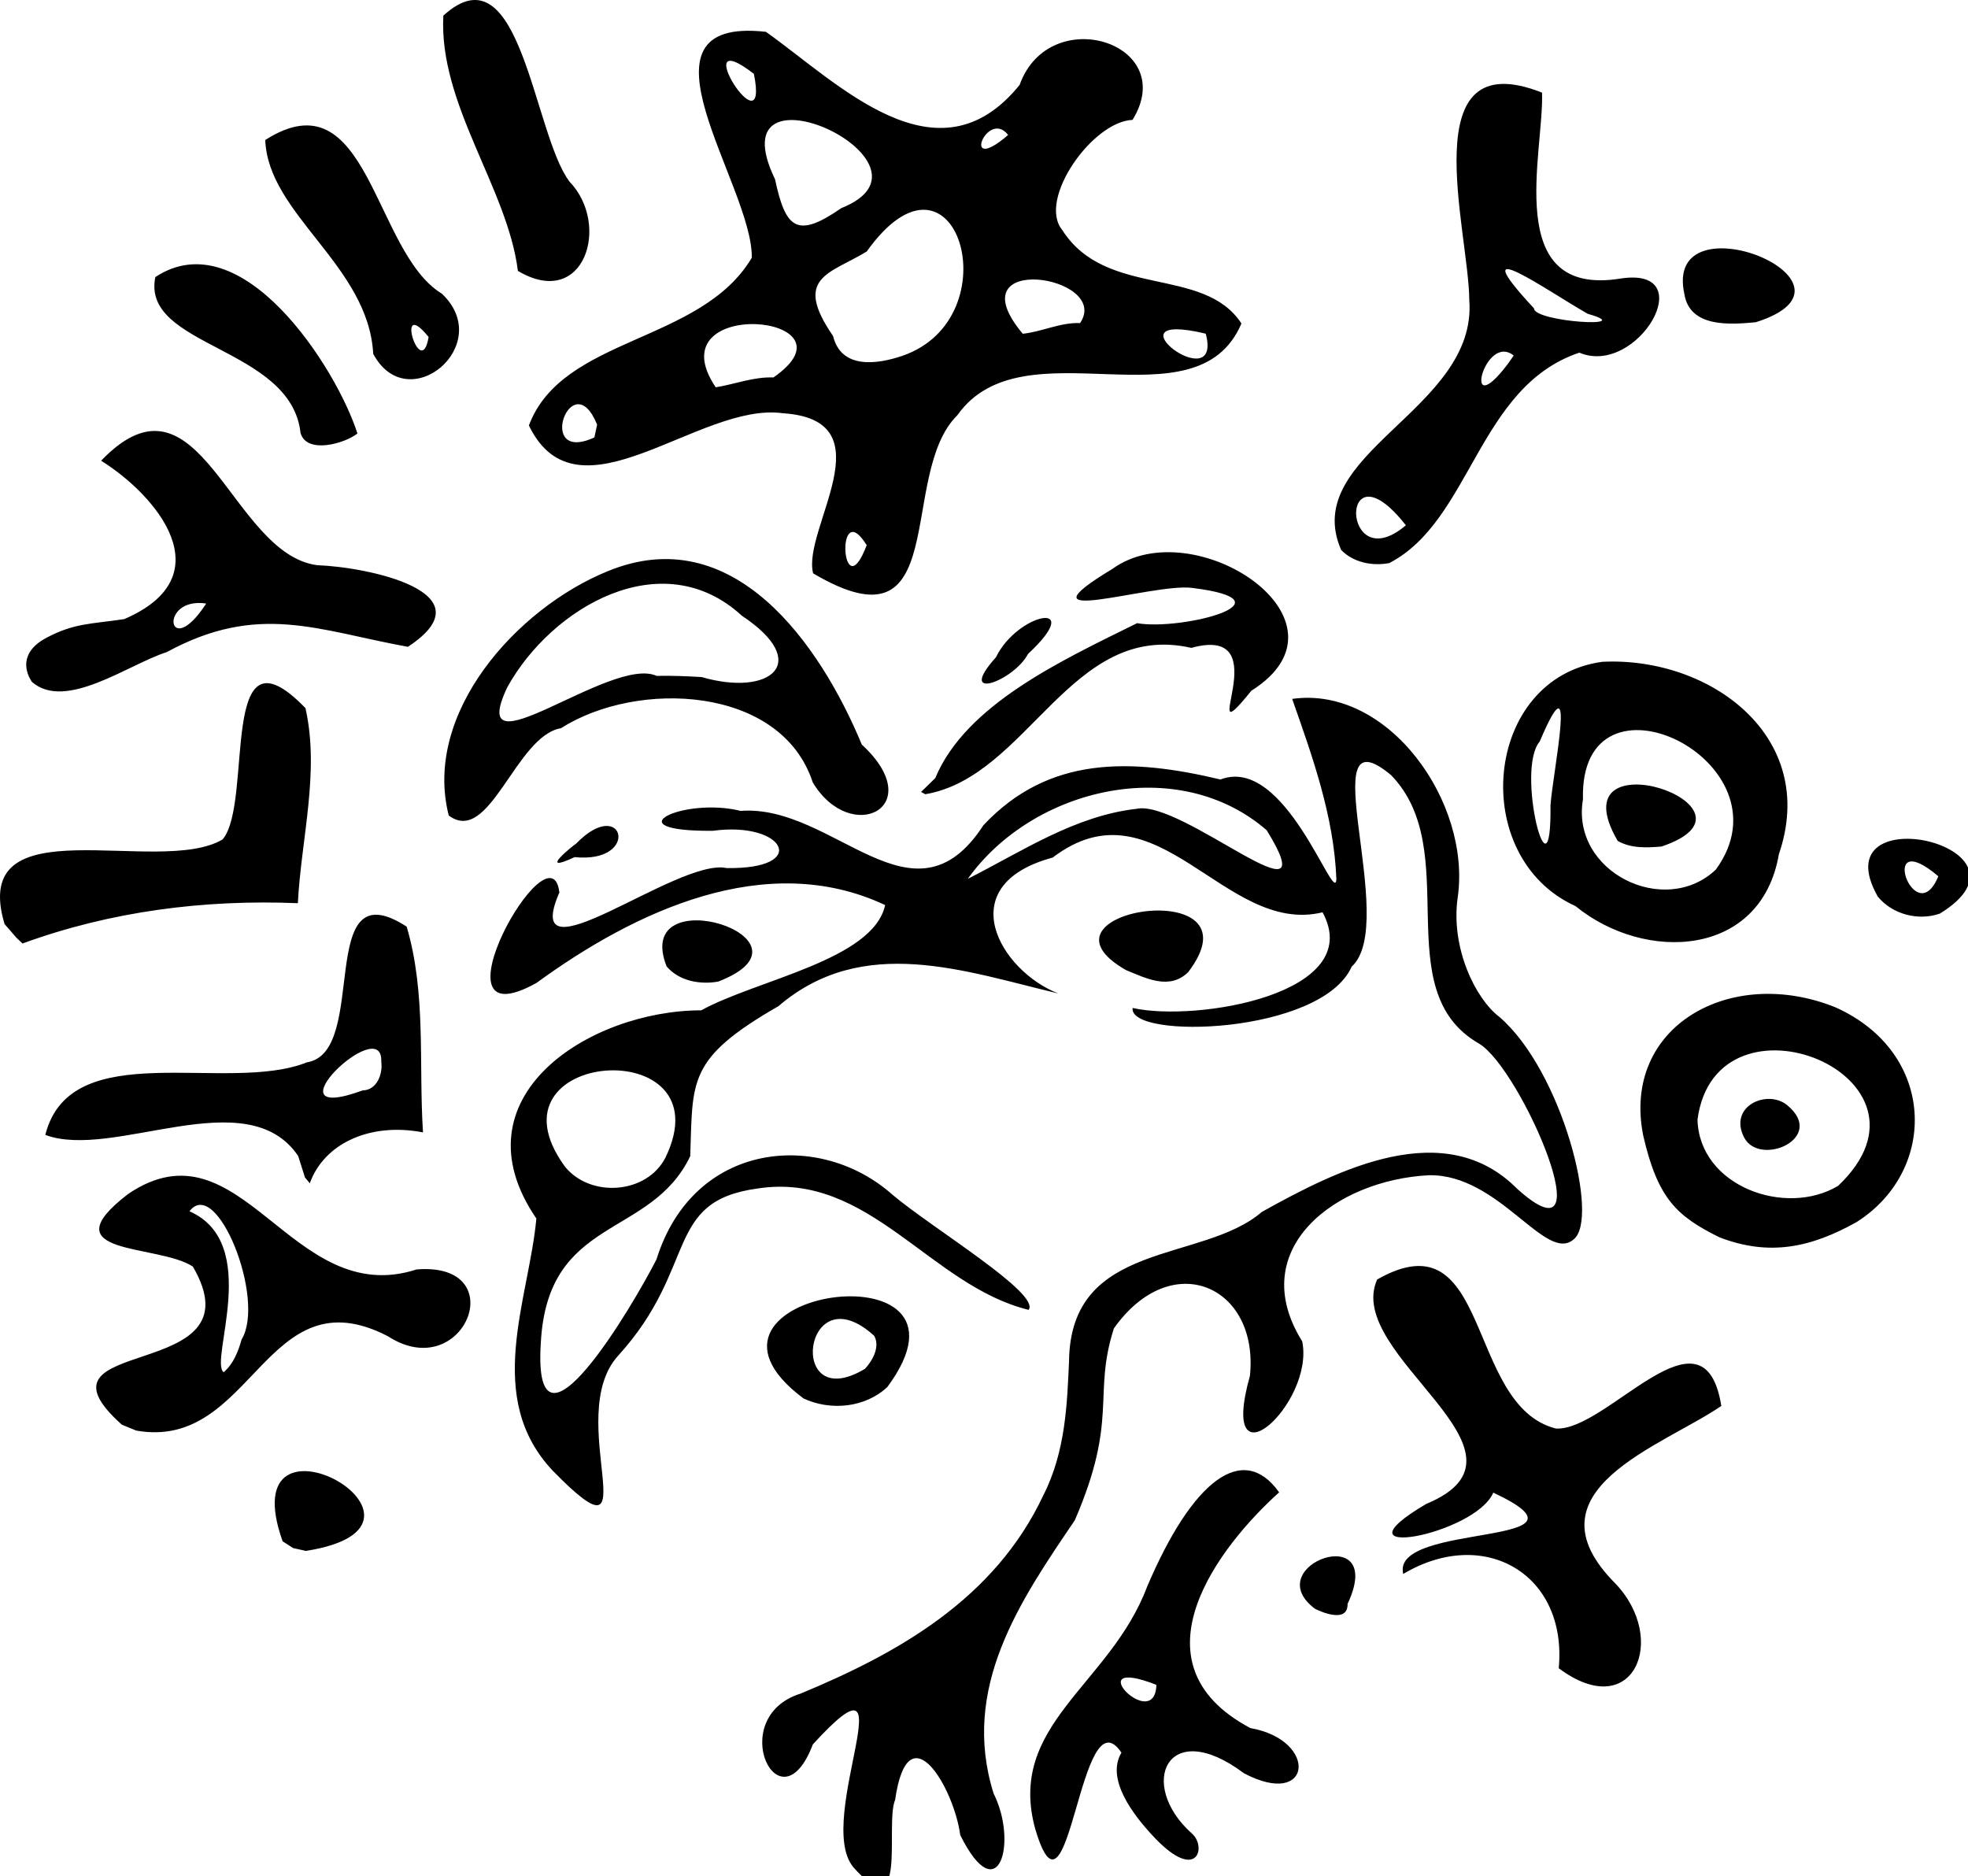 <?xml version="1.0" encoding="UTF-8" standalone="no"?>
<!-- Created with Inkscape (http://www.inkscape.org/) -->
<svg

xmlns:copyleft="http://bdpamoch.free.fr"
xmlns:ref="DT.2643-XIa_r"
   xmlns:svg="http://www.w3.org/2000/svg"
   xmlns="http://www.w3.org/2000/svg"
   version="1.0"
width="150"
height="143"
  id="svg_DT.2643-XIa_r">  <defs
     id="DT.2643-XIa_r" />
  <g
     transform="translate(392.685,126.177)"
     id="layer1">
    <path
       d="m -259.758,-39.502 c -1.204,-2.384 1.79,-3.676 3.284,-2.45 3.066,2.515 -2.116,4.762 -3.284,2.45 z m -67.901,55.614 c -2.986,-3.647 4.512,-17.641 -3.07,-9.341 -2.525,6.654 -6.746,-2.046 -0.938,-3.869 7.46,-3.088 14.802,-7.23 18.502,-15.109 1.723,-3.382 1.814,-7.069 1.962,-10.216 0.096,-9.281 10.154,-7.465 14.697,-11.388 5.812,-3.237 13.956,-7.35 19.486,-1.736 6.846,6.127 0.275,-9.191 -2.934,-11.091 -7.072,-4.057 -1.101,-14.689 -6.702,-20.462 -6.231,-5.192 0.659,11.278 -3.003,14.595 -2.316,5.184 -17.023,5.58 -16.699,3.15 4.832,1.093 17.844,-1.066 14.479,-7.289 -7.472,1.819 -12.615,-10.227 -20.573,-4.172 -7.826,2.112 -3.994,8.645 0.433,10.358 -7.082,-1.672 -14.876,-4.568 -21.335,0.968 -6.997,4.02 -6.512,5.689 -6.722,11.434 -3.037,6.328 -10.886,4.515 -11.39,14.252 -0.641,10.181 7.088,-2.98 8.817,-6.385 2.811,-9.024 12.443,-9.875 17.986,-4.932 3.001,2.536 11.311,7.529 10.38,8.777 -7.522,-1.852 -12.16,-10.553 -20.64,-9.253 -7.206,0.968 -4.5,5.98 -10.643,12.741 -4.29,4.691 2.728,16.646 -4.963,8.796 -5.32,-5.601 -1.846,-13.039 -1.274,-19.245 -6.33,-9.246 4.026,-15.861 12.567,-15.87 4.232,-2.332 13.101,-3.827 14.017,-8.022 -9.094,-4.277 -19.125,0.499 -26.568,5.93 -8.539,4.759 1.078,-12.378 1.738,-6.893 -3.109,7.16 9.002,-2.661 12.736,-1.858 6.412,0.114 4.439,-3.589 -1.039,-2.839 -7.75,0.06 -2.241,-2.601 2.114,-1.518 7.126,-0.537 13.156,9.347 18.511,1.092 4.972,-5.301 11.217,-5.115 18.069,-3.485 4.961,-1.914 8.702,9.735 8.832,7.604 -0.181,-4.805 -1.84,-9.388 -3.37,-13.746 7.352,-1.038 13.664,7.902 12.616,15.141 -0.545,3.847 1.363,7.728 3.184,9.102 4.776,4.113 7.655,15.397 5.653,16.951 -2.123,1.845 -5.656,-4.976 -11.014,-4.891 -7.14,0.356 -14.067,5.633 -9.673,12.662 0.971,4.736 -6.463,11.464 -3.987,2.633 0.717,-6.838 -5.958,-9.852 -10.367,-3.621 -1.636,5.109 0.379,6.848 -2.978,14.624 -4.189,6.165 -8.708,12.771 -6.194,20.813 1.879,3.732 0.365,9.026 -2.54,3.179 -0.462,-3.547 -3.968,-9.615 -4.961,-2.689 -0.802,1.902 1.033,9.905 -3.203,5.12 z m -14.307,-54.06 c 4.677,-9.63 -14.215,-8.287 -7.652,0.695 1.938,2.384 6.22,2.096 7.652,-0.695 z m 35.899,-26.582 c 3.438,-0.776 14.744,9.452 9.931,1.632 -6.751,-5.86 -17.805,-3.274 -22.783,3.701 4.133,-2.09 8.149,-4.799 12.852,-5.334 z m -7.691,77.825 c -2.266,-8.027 5.663,-11.008 8.5,-18.527 3.442,-8.105 7.303,-11.092 10.068,-7.205 -4.493,4.036 -11.537,13.005 -2.191,17.967 5.224,0.916 4.722,6.2 -0.491,3.443 -5.859,-4.397 -8.153,0.847 -3.982,4.578 1.167,0.995 0.457,3.781 -2.817,0.346 -1.747,-1.833 -3.718,-4.53 -2.539,-6.494 -3.188,-4.756 -3.959,14.502 -6.546,5.891 z m 9.212,-11.061 c -6.051,-2.365 -0.107,3.777 0,0 z m 30.668,-1.267 c 0.667,-7.179 -5.685,-10.859 -11.853,-7.185 -0.99,-3.995 15.789,-2.013 6.863,-6.197 -1.368,3.238 -12.673,5.314 -5.111,0.861 9.48,-3.935 -6.342,-11.323 -3.739,-17.106 8.746,-4.973 6.702,9.591 13.613,11.358 3.891,0.258 11.295,-9.978 12.618,-1.721 -4.448,3.061 -15.153,6.437 -8.081,13.527 4.08,4.268 1.37,10.707 -4.311,6.464 z m -18.586,-4.533 c -4.397,-3.328 5.53,-6.849 2.489,-0.363 0.035,1.473 -1.964,0.634 -2.489,0.363 z m -78.681,-5.141 c -4.065,-11.455 14.286,-1.24 1.777,0.734 l -0.98,-0.218 -0.797,-0.516 z m -12.25,-8.884 c -7.819,-6.983 10.673,-3.026 5.408,-12.054 -2.655,-1.748 -11.106,-0.795 -4.915,-5.545 8.65,-5.823 12.373,8.876 21.981,5.762 7.392,-0.58 3.593,8.836 -2.186,5.1 -9.374,-4.871 -10.289,8.757 -19.192,7.184 l -1.095,-0.448 z m 9.124,-6.496 c 1.871,-3.06 -1.902,-12.497 -3.973,-9.771 5.552,2.435 1.478,11.412 2.604,12.267 0.744,-0.631 1.116,-1.583 1.369,-2.496 z m 42.827,4.492 c -10.964,-8.201 14.621,-11.987 6.394,-0.872 -1.689,1.587 -4.332,1.837 -6.394,0.872 z m 5.395,-4.767 c -5.414,-4.938 -6.75,6.146 -0.71,2.51 0.563,-0.601 1.172,-1.662 0.71,-2.51 z m 64.408,-7.517 c -3.245,-1.608 -4.691,-2.944 -5.796,-7.738 -1.677,-8.346 6.674,-13.009 14.654,-9.784 7.687,3.444 7.829,12.408 1.623,16.355 -3.497,1.964 -6.68,2.637 -10.482,1.167 z m 9.057,-3.919 c 8.808,-8.332 -9.303,-15.651 -10.718,-5.053 0.126,5.086 6.711,7.456 10.718,5.053 z m -117.376,-2.276 c -3.904,-5.783 -14.072,0.342 -19.272,-1.606 1.933,-7.642 13.847,-3.089 19.948,-5.533 4.806,-0.762 0.528,-14.906 7.594,-10.342 1.501,5.068 0.91,10.458 1.245,15.683 -4.104,-0.79 -7.564,0.898 -8.627,3.879 l -0.366,-0.438 -0.521,-1.643 z m 6.334,-7.192 c 0.163,-3.821 -9.011,4.971 -1.416,2.195 1.106,-0.018 1.55,-1.296 1.416,-2.195 z m 21.747,-7.26 c -2.684,-6.853 12.356,-2.103 3.942,1.16 -1.383,0.251 -2.994,-0.037 -3.942,-1.16 z m 35.032,0.293 c -8.069,-4.594 10.507,-7.436 4.724,0.15 -1.429,1.395 -3.212,0.462 -4.724,-0.15 z m -85.49,-3.515 c -2.773,-9.272 11.768,-3.562 16.622,-6.454 2.379,-2.832 -0.402,-16.958 6.313,-10.004 1.098,4.892 -0.327,9.925 -0.581,14.867 -7.126,-0.295 -14.261,0.614 -20.984,3.071 l -0.456,-0.43 -0.913,-1.05 z m 119.738,-1.368 c -8.224,-3.725 -7.016,-17.393 2.04,-18.621 8.22,-0.41 16.529,5.717 13.459,14.665 -1.353,7.885 -10.202,8.276 -15.498,3.957 z m 10.691,-2.78 c 6.03,-8.25 -10.425,-16.218 -10.125,-5.353 -0.94,5.525 6.225,9.04 10.125,5.353 z m -7.478,-2.19 c -4.821,-8.288 12.244,-2.564 3.339,0.428 -1.12,0.095 -2.315,0.154 -3.339,-0.428 z m -5.122,-2.701 c 0.165,-2.497 2.115,-11.807 -0.82,-4.876 -1.88,2.197 0.914,12.819 0.82,4.876 z m 24.949,6.948 c -4.433,-7.834 13.08,-3.841 4.731,1.292 -1.643,0.574 -3.62,0.063 -4.731,-1.292 z m 4.612,-1.554 c -4.754,-4.026 -1.781,4.346 0,0 z m -103.828,-2.485 c 3.635,-3.743 4.967,1.539 -0.112,1.027 -2.929,1.37 -0.083,-0.915 0.112,-1.027 z m -9.708,-2.148 c -1.987,-7.802 5.173,-15.776 12.09,-18.605 9.599,-3.98 16.216,5.553 19.394,13.202 5.155,4.75 -0.815,7.744 -3.737,2.887 -2.407,-7.382 -13.374,-7.843 -19.186,-4.136 -3.473,0.587 -5.433,8.999 -8.562,6.653 z m 19.271,-10.549 c 5.228,1.519 8.479,-1.086 3.065,-4.68 -6.057,-5.564 -14.498,-0.651 -17.871,5.457 -3.311,6.961 7.921,-2.453 11.38,-0.866 1.143,-0.026 2.286,0.022 3.426,0.09 z m 17.813,7.7 c 2.339,-5.625 9.696,-8.989 15.382,-11.806 3.39,0.591 12.2,-1.696 4.19,-2.689 -2.997,-0.389 -13.813,3.224 -6.065,-1.451 6.19,-4.488 19.067,3.952 10.584,9.289 -4.475,5.544 2.275,-5.156 -4.575,-3.267 -9.189,-2.093 -12.426,9.83 -20.278,11.155 l -0.32,-0.175 1.082,-1.055 z m -68.848,-7.323 c -0.702,-1.05 -0.719,-2.416 1.11,-3.376 2.129,-1.118 3.335,-1.031 5.922,-1.417 7.62,-3.279 2.485,-9.418 -1.763,-12.073 7.545,-7.843 9.839,7.114 16.478,7.965 3.803,0.129 13.221,2.066 6.904,6.22 -6.89,-1.254 -11.378,-3.402 -18.391,0.408 -2.916,0.928 -7.682,4.499 -10.259,2.273 z m 13.279,-5.98 c -3.687,-0.549 -2.94,4.523 2e-5,1.37e-06 2.055e-6,0 -2.94,0 -2.94,0 z m 60.2,4.088 c 1.629,-3.373 6.95,-4.455 2.438,-0.245 -1.095,2.079 -5.552,3.707 -2.438,0.245 z m -13.94,-6.388 c -0.873,-3.349 5.779,-11.688 -2.318,-12.205 -6.374,-0.88 -15.613,8.66 -19.348,0.934 2.555,-6.801 13.092,-6.235 16.989,-12.78 0.101,-5.501 -9.804,-18.443 1.076,-17.222 5.496,3.891 13.071,11.795 19.338,4.046 2.276,-6.329 12.215,-3.199 8.608,2.666 -3.053,0.114 -7.262,6.068 -5.36,8.39 3.344,5.251 10.773,2.698 13.659,7.128 -3.442,8.079 -16.645,-0.109 -21.648,6.988 -4.624,4.543 -0.313,18.367 -10.996,12.056 z m 4.082,-2.149 c -2.416,-3.874 -1.911,5.051 0,0 z m -20.548,-9.186 c -1.924,-4.741 -4.78,3.072 -0.208,0.977 z m 13.44,-3.596 c 6.953,-4.818 -9.123,-6.267 -4.4,0.751 1.47,-0.237 2.879,-0.808 4.4,-0.751 z m 9.817,-1.645 c 8.461,-2.895 4.08,-17.467 -2.71,-7.951 -2.804,1.709 -5.657,1.944 -2.562,6.439 0.618,2.542 3.351,2.166 5.272,1.512 z m 23.134,-1.69 c -7.898,-1.892 1.344,5.088 0,0 z m -9.578,-0.809 c 2.436,-3.628 -9.655,-5.478 -4.371,0.814 1.485,-0.153 2.852,-0.873 4.371,-0.814 z m -18.204,-8.759 c 8.622,-3.426 -9.734,-11.921 -5.051,-2.209 0.808,3.748 1.648,4.569 5.051,2.209 z m 12.719,-5.579 c -1.6,-2.04 -3.682,3.177 2e-5,1.37e-06 1.027e-5,0 -3.682,0 -3.682,0 z m -19.379,-4.656 c -5.312,-4.101 1.253,6.215 0,0 z m 44.763,36.288 c -3.229,-7.381 10.421,-10.671 9.764,-19.059 -0.037,-5.315 -4.363,-19.704 5.545,-15.8 0.173,4.515 -3.099,15.657 5.999,14.169 6.211,-0.944 1.284,7.523 -3.156,5.651 -7.734,2.593 -8.227,12.786 -14.482,16.036 -1.281,0.245 -2.731,-0.033 -3.67,-0.997 z m 4.931,-1.882 c -5.156,-6.567 -4.959,4.204 0,0 z m 8.219,-12.936 c -2.224,-1.799 -4.004,5.329 -0.46,0.655 z m 5.651,-3.178 c -3.113,-1.764 -9.715,-6.46 -4.107,-0.423 0.002,1.052 8.047,1.53 4.107,0.423 z m -98.116,9.084 c -0.721,-6.601 -12.181,-6.544 -11.068,-11.89 6.596,-4.337 13.8,6.91 15.402,11.923 -0.931,0.751 -3.855,1.612 -4.335,-0.034 z m 5.538,-6.037 c -0.365,-6.746 -8.015,-10.61 -8.229,-16.299 7.907,-5.04 8.219,8.544 13.466,11.718 4.115,3.896 -2.593,9.522 -5.237,4.582 z m 4.222,-1.284 c -2.652,-3.266 -0.575,3.474 0,0 z m 95.709,-3.294 c -1.635,-7.55 14.963,-0.837 5.444,2.17 -1.937,0.178 -5.036,0.437 -5.444,-2.17 z m -88.905,-1.744 c -0.782,-6.304 -6.045,-12.691 -5.681,-19.455 5.913,-5.39 6.849,9.046 9.628,12.666 3.147,3.282 1.107,9.794 -3.947,6.789 z"
       id="path2496"
       style="fill:#000000" />
  </g>
</svg>
